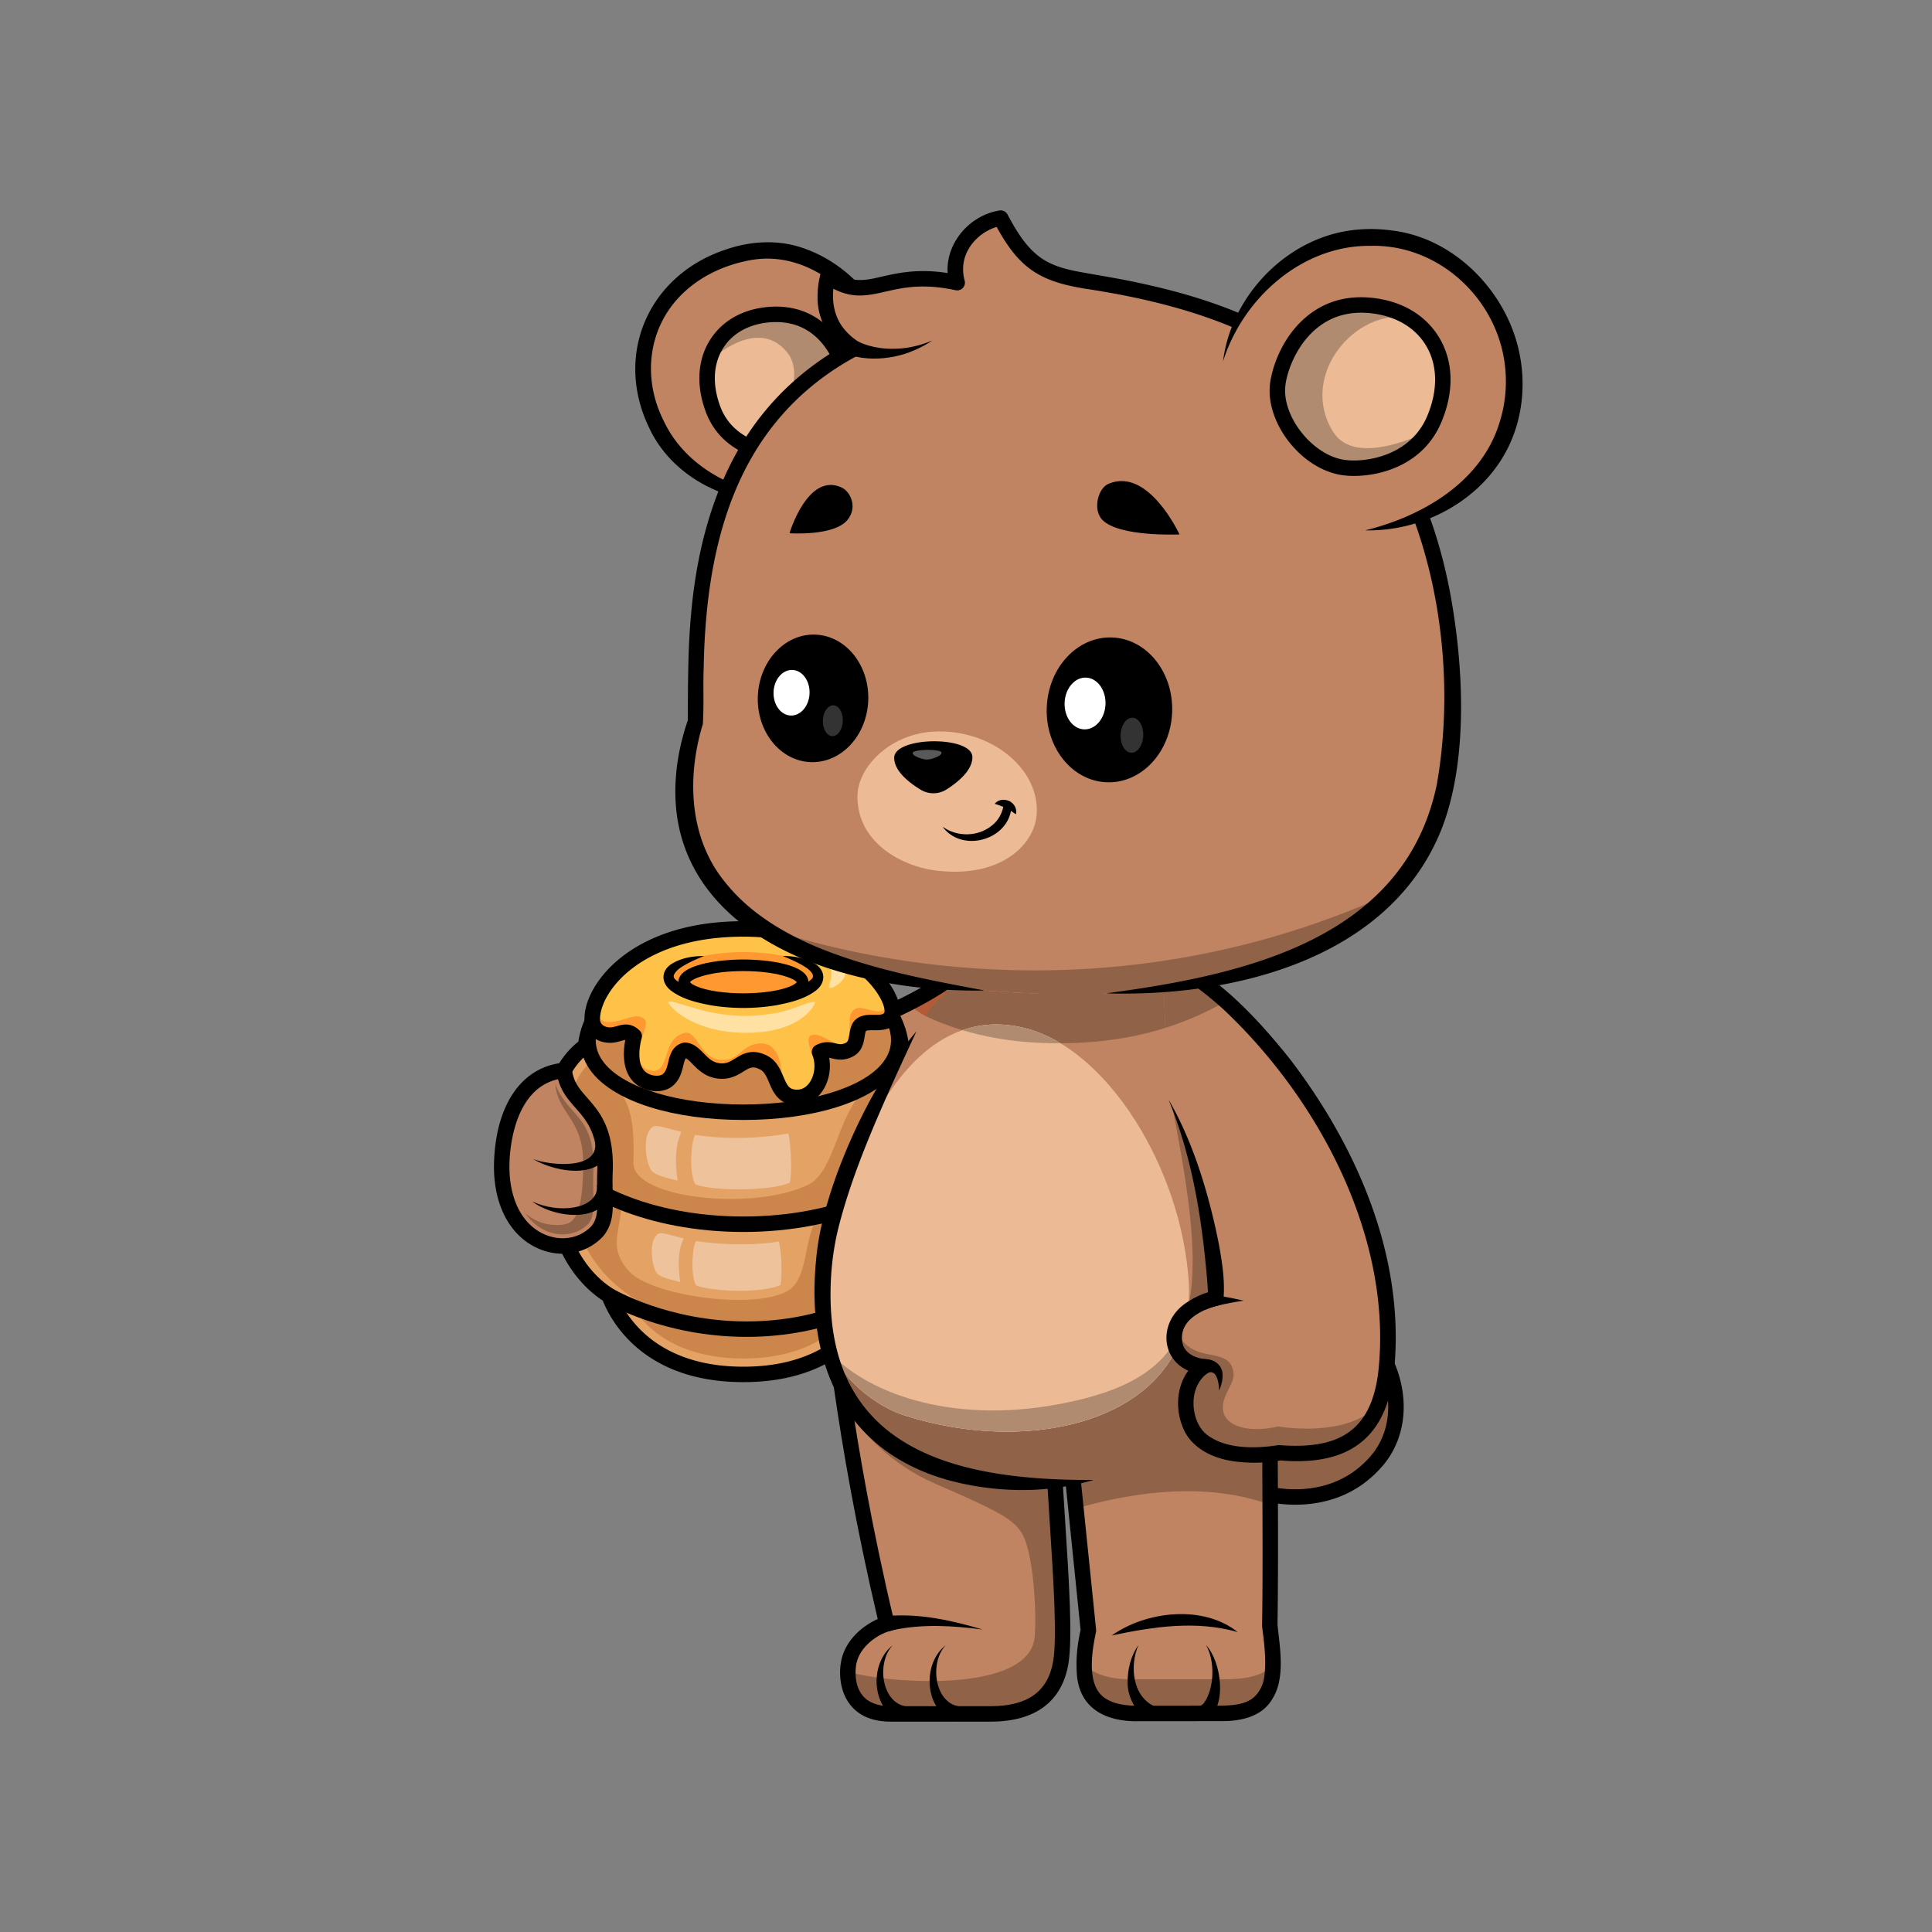 <svg id="Layer_1" data-name="Layer 1" xmlns="http://www.w3.org/2000/svg" viewBox="0 0 4000 4000"><rect x="0" y="0" width="4000" height="4000" fill="#808080" stroke="none"/><defs><style>.cls-1{fill:#c97043;}.cls-2{fill:#c08462;}.cls-3{fill:#b25b36;}.cls-4{fill:#e5a265;}.cls-5{opacity:0.35;}.cls-6{fill:#fff;}.cls-7{fill:#cc854a;}.cls-8{fill:#ffc248;}.cls-9{fill:#ff9831;}.cls-10{opacity:0.5;}.cls-11{opacity:0.3;}.cls-12{fill:#906349;}.cls-13{fill:#f9d3b7;}.cls-14{fill:#ff9343;}.cls-15{fill:#ffad40;}.cls-16{fill:#e0b299;}.cls-17{fill:#ecba95;}.cls-18{fill:#b18b70;}.cls-19{fill:#512717;}.cls-20{fill:#f9d9c2;}.cls-21{opacity:0.2;}</style></defs><path class="cls-1" d="M1560.41,2182.15c111.29-14.31,358.77-93.65,464.62-205.65,90.08-95.3,199.31,321,199.31,321s-200.69,165-352.31,213-263-114-263-114Z"/><path class="cls-2" d="M2224.35,2297.5s-200.68,165-352.32,213-263-114-263-114l-48.6-214.36c73.52-9.44,206.44-47.28,318.72-104.16,57.72-29.2,110-63.44,145.88-101.48,6.64-7,13.4-11.28,20.2-13.12C2130.63,1940.34,2224.35,2297.5,2224.35,2297.5Z"/><path class="cls-3" d="M2045.23,1963.38c-13.8,40.28-64,170.44-126,141.76-13.2-6.12-28.2-17.36-40-27.16,57.72-29.2,110-63.44,145.88-101.48C2031.67,1969.46,2038.43,1965.22,2045.23,1963.38Z"/><path d="M1814.72,2535.56c-127.81,0-214.7-123.92-218.87-130l26.37-18.13c1,1.51,106.64,151.59,245,107.81,130.11-41.19,300.41-173,339-203.69-32-118.23-98.08-299.74-148.69-312.67-4.76-1.2-11.44-1.34-20.84,8.61-112.31,118.82-368.37,196.91-474.2,210.52l-4.09-31.74c108.39-13.94,353.13-93,455-200.77,19.46-20.58,39-20.94,52-17.62,39.32,10,79.45,70.44,122.67,184.62,30.58,80.81,51.51,160.14,51.71,160.93a16,16,0,0,1-5.31,16.42c-8.29,6.82-204.83,167.52-357.64,215.9A205,205,0,0,1,1814.72,2535.56Z"/><path class="cls-4" d="M1539.11,1953.62c233,0,318.74,134.28,326.65,211.5,82.11,60.53,82.44,188.81,54.8,232.84,28.3,82.19-4,222.32-103.37,284.16-29.26,79.39-115,163.43-278.08,163.43s-248.83-84-278.09-163.43c-99.35-61.84-131.67-202-103.37-284.16-27.64-44-27.31-172.31,54.8-232.84C1220.37,2087.9,1306.11,1953.62,1539.11,1953.62Z"/><path class="cls-4" d="M1539.11,1953.62c233,0,318.74,134.28,326.65,211.5,82.11,60.53,82.44,188.81,54.8,232.84,28.3,82.19-4,222.32-103.37,284.16-29.26,79.39-115,163.43-278.08,163.43s-248.83-84-278.09-163.43c-99.35-61.84-131.67-202-103.37-284.16-27.64-44-27.31-172.31,54.8-232.84C1220.37,2087.9,1306.11,1953.62,1539.11,1953.62Z"/><path class="cls-4" d="M1920.56,2398c28.29,82.2-4,222.29-103.36,284.15-29.28,79.39-115,163.44-278.09,163.44s-248.81-84-278.09-163.44c-99.37-61.86-131.66-201.95-103.37-284.15-27.38-43.61-27.3-169.83,52.47-231,.78-.66,1.56-1.24,2.35-1.81,7.9-77.26,93.64-211.5,326.64-211.5,211.83,0,301.93,111,322.52,189.18a144.52,144.52,0,0,1,4.12,22.32C1947.86,2225.67,1948.19,2354,1920.56,2398Z"/><g class="cls-5"><path class="cls-6" d="M1415.51,2564c-5.43,12.72-15.1,33.63-7.25,90.39-15.83-4.12-41-9.67-47.83-17.89-10-11.93-16-54.82-5.49-73.18C1364.36,2546.78,1370.56,2553.17,1415.51,2564Z"/></g><g class="cls-5"><path class="cls-6" d="M1615.92,2660.41c-35.69,17.16-139.5,14.59-175,.69-12.87-25.74-6.35-83,0-91.41,11.9,1.29,92.09,13.77,171.51.72C1615.92,2579.94,1620.9,2627.47,1615.92,2660.41Z"/></g><g class="cls-5"><path class="cls-6" d="M1410.91,2343.39c-6.07,14.21-16.87,37.58-8.1,101-17.68-4.6-45.77-10.8-53.44-20-11.12-13.32-17.83-61.26-6.14-81.77C1353.75,2324.17,1360.68,2331.32,1410.91,2343.39Z"/></g><g class="cls-5"><path class="cls-6" d="M1635.19,2448.77c-35,16.29-156.21,18.67-195.9,3.14-14.38-28.76-7.09-92.79,0-102.14,13.3,1.45,88.56,14.92,192.8-2.84C1636,2357.58,1641.32,2420,1635.19,2448.77Z"/></g><path class="cls-7" d="M1861.63,2142.82c-14.29,121.48-147.92,151.79-322.52,159.94-152.25,7.13-274.35-35.82-329-135.81.78-.66,1.56-1.24,2.35-1.81,7.9-77.26,93.64-211.5,326.64-211.5C1750.94,1953.64,1841,2064.62,1861.63,2142.82Z"/><path class="cls-7" d="M1876.09,2173.5a112.58,112.58,0,0,1-18.25,27.88c-15.56,18-27.59,39.65-69.3,58.55-53.54,46.85-60.89,166.81-115.31,193-114.27,55.08-364.5,28.89-361.87-46.33,5.66-162.15-41-141.56-87.57-208.35-59.42,52.34-56.54,152.94-38.22,182.14l8.36,13.38-5.14,14.87c-22.45,65.23.92,207.12,131.58,283.91,3.56,7.8-15.14,6.8-8.29,17,29.68,44.32,94.11,103,227,103,180.82,0,234.89-108.6,247.16-141.91l3.91-10.58,9.6-6c23.68-14.74,42.7-34.42,57.4-56.62-23.22-36.44-48-71.36-81.2-86.72,50.61-18.95,92.36-48.06,116.66-91.1a169,169,0,0,0,11.2-24.09c16.89-45.34,26-82.44,29.65-112.79C1926.57,2243.17,1909,2202.49,1876.09,2173.5Zm-240.25,495.73c-62.47,45.42-286.21,14.86-333.24-36.95-43.19-47.64-19.55-80.5-15.43-137.41,31.54,21.74,232.3,63.91,398.58,38.5C1666.27,2574,1669.73,2644.6,1635.84,2669.23Z"/><path d="M1539.11,2861.55c-204.32,0-272.8-123-291.13-168.79-98-64.48-134.58-202.81-107.68-293.07-26.62-53.11-24.75-177.55,57.11-243.19,13.53-90.57,113.28-218.88,341.7-218.88s328.17,128.31,341.69,218.88c81.86,65.64,83.73,190.08,57.11,243.18,26.91,90.27-9.67,228.59-107.68,293.08C1811.9,2738.5,1743.42,2861.55,1539.11,2861.55Zm0-891.93c-213.16,0-302.62,117.89-310.74,197.13A16,16,0,0,1,1222,2178c-76.76,56.59-72.92,176.14-50.75,211.46a16,16,0,0,1,1.58,13.72c-27.47,79.75,8,210.18,96.7,265.36a16,16,0,0,1,6.56,8.05c13.22,35.88,71.27,153,263.07,153s249.84-117.08,263.07-153a15.92,15.92,0,0,1,6.55-8.05c88.65-55.18,124.17-185.61,96.7-265.36a16,16,0,0,1,1.58-13.72c22.17-35.32,26-154.87-50.74-211.46a16,16,0,0,1-6.43-11.25C1841.72,2087.51,1752.27,1969.62,1539.11,1969.62Z"/><path d="M1545.9,2767.84c-172.45,0-288.32-69.1-293.17-72l16.59-27.36c1.11.67,113.53,67.4,276.58,67.4,162.41,0,261.26-66.25,262.24-66.92l18.12,26.38C1822,2698.26,1718.85,2767.84,1545.9,2767.84Z"/><path d="M1539.11,2550.66c-198.62,0-351.78-74.34-395.06-144.28l27.21-16.83c33.17,53.61,169.23,129.1,367.85,129.1s334.67-75.49,367.84-129.1l27.21,16.83C1890.89,2476.32,1737.72,2550.66,1539.11,2550.66Z"/><path d="M1539.11,2318.75c-144.74,0-264.66-37.49-313-97.84-21.78-27.21-29.34-59.27-21.84-92.71l31.23,7c-5.45,24.3-.35,45.8,15.59,65.71,41.74,52.14,154.78,85.83,288,85.83s246.24-33.69,288-85.83c15.94-19.91,21-41.41,15.59-65.71l31.23-7c7.5,33.44-.05,65.5-21.84,92.71C1803.76,2281.26,1683.84,2318.75,1539.11,2318.75Z"/><path class="cls-8" d="M1845.68,2102.37c15.37-34.69-73.62-179.08-306.57-179.08S1220.92,2055.51,1226.42,2115c0,0,3.1,24.76,31.78,27.81,23.71,2.53,36.5-15.74,54.82,2.27,0,0-19.5,62.73,15.68,88.41,15.87,11.59,40.86,13.24,53.72,2.52,23-19.2,10.76-54.52,35.5-61.55,24.33,1.42,32.88,38.4,70.35,42.75,42.47,4.93,50.84-38.71,92.83-17.18,33.31,17.07,21.14,72.16,69.62,72,41-.16,62.36-54.4,45.93-93.9,24-12.88,35,8.16,61-4.47,23.17-11.24,11.13-41.94,26.27-52.27C1800.49,2110.06,1834.61,2127.37,1845.68,2102.37Z"/><path class="cls-8" d="M1845.7,2102.38c-11.08,25-45.22,7.66-61.77,19-15.16,10.34-3.09,41-26.28,52.26-26,12.64-37-8.4-61,4.49,16.44,39.49-5,93.73-46,93.89-48.47.21-36.28-54.89-69.6-71.94-42-21.54-50.36,22.07-92.82,17.17-37.47-4.36-46-41.34-70.38-42.74-24.75,7-12.43,42.33-35.49,61.52-12.85,10.75-37.85,9.06-53.74-2.51-35.17-25.7-15.65-88.42-15.65-88.42-18.33-18-31.13.25-54.81-2.26-28.71-3.05-31.79-27.8-31.79-27.8-.87-9.26.49-20.3,4.24-32.33,20.38-65.14,111.76-159.4,308.44-159.4,167.36,0,260.42,74.49,293.86,129.34C1846.07,2074.13,1850,2092.62,1845.7,2102.38Z"/><path class="cls-9" d="M1845.7,2102.38c-11.08,25-45.22,7.66-61.77,19-15.16,10.34-3.09,41-26.28,52.26-26,12.64-37-8.4-61,4.49,16.44,39.49-5,93.73-46,93.89-48.47.21-36.28-54.89-69.6-71.94-42-21.54-50.36,22.07-92.82,17.17-37.47-4.36-46-41.34-70.38-42.74-24.75,7-12.43,42.33-35.49,61.52-12.85,10.75-37.85,9.06-53.74-2.51-35.17-25.7-15.65-88.42-15.65-88.42-18.33-18-31.13.25-54.81-2.26-28.71-3.05-31.79-27.8-31.79-27.8-.87-9.26.49-20.3,4.24-32.33,3.66,15.69,11.4,33.61,27.67,33.36,35.25-.49,50.12-17.58,70-10s1,34.72-6.18,64.08c-10.09,41.06,32,59.38,47.36,38.59,14.62-19.81,9.8-59.43,46.9-70.05,25.9-7.37,32.16,49.62,72,55.14s43.81-26.85,79-33c35.54-6.17,47.81,27.39,50.53,56.38s14.41,47.85,42.91,42.38,33.44-23.64,26.52-55.52c-4.9-22.4-20.67-52.58-9.35-59.79s32.82,6.26,47.19,13.88c18.7,10,28.83,10.13,32.74-15.44,3.79-24.47-3.58-41,10.13-52s31.3,4.11,54.9,3.25c13.91-.54,11.77-28,10-41.39C1846.07,2074.13,1850,2092.62,1845.7,2102.38Z"/><g class="cls-10"><path class="cls-6" d="M1384.13,2076.51c-6.19-11.67,47,12.35,96.9,21.19,48.36,8.57,84.75,6.79,128.28-.78,30.59-5.31,82.07-31.56,77.82-19.55-2.68,7.59-33.46,63.66-150.36,60.86C1441.91,2136,1392.77,2092.77,1384.13,2076.51Z"/></g><g class="cls-10"><path class="cls-6" d="M1717.24,2045.28c-3.92-2.11,4.32-14.92,4-28.7-.64-27.41-22.16-35.42-23.66-38.17-2.82-5.18,37.4,3.84,47.76,18.73C1765.24,2025.76,1722.94,2048.35,1717.24,2045.28Z"/></g><path d="M1650.46,2288c-38.36,0-49.82-27-58.2-46.72-5.12-12-9.53-22.44-18.46-27-15.17-7.77-21.23-4-34.52,4.18-12,7.39-28.32,17.49-52.85,14.66-26.1-3-41.3-18.58-52.4-29.94-6-6.11-10.27-10.36-14.09-12-1.72,1.75-3,5.6-5.32,15.21-2.94,12.42-7,29.44-22,41.92-18.23,15.21-51.15,14.35-73.4-1.88-33.22-24.26-29-70.81-24.61-93.35a56.08,56.08,0,0,0-8.52,2c-7.74,2.2-17.37,4.93-29.63,3.62-32.65-3.47-44.34-28.82-46-41.73,0-.17,0-.34,0-.51-3-32.08,14.17-72,45.84-106.7,34.91-38.28,118.06-102.5,282.77-102.5,161.05,0,263.05,68.56,304.8,132.72,17.74,27.25,23.72,52.34,16.41,68.84-10.87,24.54-35.75,24.26-50.6,24.15-6-.08-14.23-.14-16.76,1.58-1.12,1.31-2.15,7.73-2.76,11.57-2,12.74-5.14,32-25.54,41.88-18.14,8.8-31.88,5.63-41.92,3.32-2.27-.51-4.21-1-6-1.25,4.24,23.33-.47,48.53-13.45,68.07-12.73,19.16-31.38,29.76-52.51,29.84Zm-91-109.94c8.45,0,18,2.12,29,7.73,19.24,9.87,27,28.22,33.31,43,8.21,19.34,12.23,27.23,28.74,27.23h.2c13-.05,21.29-8.48,26-15.55,10.36-15.6,12.52-38.72,5.24-56.2a16,16,0,0,1,7.21-20.25c17.27-9.27,30.88-6.13,40.82-3.84,8,1.83,12.78,2.94,20.77-.93,4.7-2.28,6-6.12,7.91-18.16,1.75-10.91,3.93-24.47,16.32-32.93,10.83-7.39,23.74-7.26,35.12-7.15,16.27.08,19.2-1,21-5.11.89-2.16,1-16.09-15-40.06-37.73-56.34-130.28-116.54-276.9-116.54-152.42,0-227.77,57.68-259.13,92.06-30.07,33-39.06,64.56-37.65,81.79.52,2.8,3.4,12.27,17.57,13.78,6.09.63,11.39-.86,17.52-2.59,11.54-3.27,29-8.22,46.83,9.34a16,16,0,0,1,4.06,16.17c-.15.48-15.21,52.46,9.83,70.74,10.86,7.93,27.8,8.36,34,3.15,6.79-5.66,8.88-14.49,11.31-24.72,3.36-14.2,8-33.66,30.06-39.93a15.83,15.83,0,0,1,5.3-.58c17.22,1,28.3,12.33,38.06,22.32s18.37,18.79,33.21,20.51c13.46,1.56,21.8-3.57,32.34-10.09C1532,2185.36,1543.78,2178.07,1559.43,2178.07Z"/><path class="cls-9" d="M1620.65,1979.19c44.08,8.88,73.41,24.74,73.41,42.84,0,10.22-9.43,19.7-25.56,27.67-27.73,13.63-75.28,22.63-129.38,22.63s-101.7-9-129.42-22.63c-16.14-8-25.57-17.45-25.57-27.67,0-18.07,29.33-34,73.38-42.81,0,0,33.69-8.06,81.6-8.06S1620.65,1979.19,1620.65,1979.19Z"/><path class="cls-9" d="M1661.75,2033.55c0,7.11-7.45,13.72-20.23,19.26-22,9.48-59.59,15.73-102.4,15.73s-80.5-6.25-102.44-15.73c-12.79-5.54-20.24-12.15-20.24-19.26,0-19.34,54.93-35,122.68-35S1661.75,2014.21,1661.75,2033.55Z"/><path d="M1539.12,2080.54c-42.9,0-83-6.25-107.2-16.72-18.24-7.9-27.48-18.08-27.48-30.27,0-37.11,84.65-47,134.68-47s134.63,9.91,134.63,47c0,12.19-9.24,22.37-27.46,30.27C1622.05,2074.29,1582,2080.54,1539.12,2080.54Zm-110.5-47c.75,1.09,3.6,4.3,12.83,8.3,21.36,9.23,57.88,14.74,97.67,14.74s76.26-5.51,97.64-14.75c9.22-4,12.06-7.2,12.82-8.29-4-7-40.56-23-110.46-23S1432.65,2026.52,1428.62,2033.5Z"/><path d="M1620.65,1979.19c23,.29,45.49,3.55,66.11,15.87,23.54,14.31,23.28,40.32,1.56,56.41-24,17.84-54.17,24.56-81.92,29.93a417.19,417.19,0,0,1-134.55,0c-27.76-5.36-57.92-12.07-81.93-29.89-21.56-16-22.23-42,1.48-56.42,20.6-12.32,43.07-15.6,66.11-15.87-10.22,4.45-20.31,8.59-29.83,13.49-11.71,6.24-27.08,13.8-32.49,25.9-1.87,6.48,3.48,9.83,8.83,14,21.08,13.24,46.55,17.76,72,21.32a480.59,480.59,0,0,0,63.13,3.88c38.25-.47,117.29-3.62,143-32.71,9.18-18.1-48.22-39.8-61.5-45.91Z"/><path class="cls-1" d="M2881.45,2853.64c16.61,57,11.22,121.86-31.32,171.23-97.8,113.48-247,63-247,63L2509,2859.39c27.15,6.53,56.93-24.5,92.17-58.79,42.75-41.66,93.48-88.1,157.15-78C2813.13,2731.3,2862.21,2787.2,2881.45,2853.64Z"/><g class="cls-11"><path class="cls-6" d="M2688.84,2783c39.1-48.83,127.53,1.2,119,35-5.65,22.57-37.11-4.16-82.29-9.54C2698.16,2805.22,2679.58,2794.59,2688.84,2783Z"/></g><path class="cls-12" d="M2881.45,2853.64c16.61,57,11.22,121.86-31.32,171.23-97.8,113.48-247,63-247,63L2509,2859.39c27.15,6.53,56.93-24.5,92.17-58.79,23.21,12.8,75.52,72,108.86,150.23C2739.87,3021,2862.81,2970.46,2881.45,2853.64Z"/><path d="M2681.9,3115.33c-46.42,0-80.87-11.26-83.87-12.27a16,16,0,0,1,10.22-30.32c5.83,1.94,140.43,45.3,229.74-58.33,37.77-43.83,46.57-107.5,23.55-170.32-20.72-56.5-63.2-99-105.72-105.7-58.61-9.23-106.75,37.75-149.21,79.23-36,35.15-67.07,65.54-101.35,57.33a16,16,0,0,1,7.45-31.13c17.1,4.09,44.77-22.94,71.54-49.09,45.48-44.43,102.08-99.69,176.57-87.95,54.46,8.61,105.79,58.19,130.76,126.3,27.08,73.87,16.11,149.47-29.35,202.21C2806.45,3100,2736,3115.33,2681.9,3115.33Z"/><path class="cls-13" d="M2410.21,2016.11c-22.57,44.26-35.77,85.32-42.2,124.33-62.88,15-133.88,22.24-215.21,18.66-98.44-4.28-176.45-27.49-233.62-54,44.72-59.52,149.43-186.41,234.17-192.76C2270.49,1903.63,2354.14,1956.63,2410.21,2016.11Z"/><path class="cls-14" d="M2475.24,2104.67c-86.93,38-191.17,60.19-322.44,54.43-98.44-4.28-176.45-27.49-233.62-54,44.72-59.52,149.43-186.41,234.17-192.76,117.14-8.74,200.79,44.26,256.86,103.74C2438.75,2046.37,2460.19,2078.36,2475.24,2104.67Z"/><path class="cls-14" d="M2538.24,2072.94a637.71,637.71,0,0,1-125.42,55.14l-6.39-143.2C2446,2000.85,2491.5,2031.28,2538.24,2072.94Z"/><path class="cls-15" d="M2629,2721.19c-1.4,137.6,2.79,489.1,0,644.44,2.09,21.57,16.11,101.7-5.17,138.21-15.7,26.95-35.72,43.66-99.52,43.66H2353.27c-96.94,0-105.61-57.58-107.82-84.24-3.55-42.71,8-87.62,8-87.62L2219,3039.15"/><path class="cls-15" d="M2623.86,3503.87c-15.72,26.94-35.72,43.63-99.53,43.63H2353.26c-96.93,0-105.59-57.59-107.82-84.24-3.53-42.7,8-87.59,8-87.59L2253,3371l-34-331.81,410-318c-1.42,136.86,2.74,485.31,0,641.89,0,.84,0,1.72,0,2.56C2631.09,3387.22,2645.13,3467.34,2623.86,3503.87Z"/><path class="cls-15" d="M2623.86,3503.87c-15.72,26.94-35.72,43.63-99.53,43.63H2353.26c-96.93,0-105.59-57.59-107.82-84.24-3.53-42.7,8-87.59,8-87.59L2253,3371l-34-331.81,410-318c-1.42,136.86,2.74,485.31,0,641.89,0,.84,0,1.72,0,2.56C2631.09,3387.22,2645.13,3467.34,2623.86,3503.87Z"/><path class="cls-2" d="M2623.86,3503.87c-15.72,26.94-35.72,43.63-99.53,43.63H2353.26c-96.93,0-105.59-57.59-107.82-84.24-3.53-42.7,8-87.59,8-87.59L2253,3371l-25.35-247.49-8.62-84.32,410-318c-.88,83.35.34,245.18.8,394.31.3,95.79.3,186.33-.75,247.58,0,.84,0,1.72,0,2.56C2631.09,3387.22,2645.13,3467.34,2623.86,3503.87Z"/><path class="cls-12" d="M2629.83,3115.48c-1.51-.46-3.06-1-4.66-1.51-143.33-50.86-305.88-17.74-397.55,9.5l-8.62-84.32,410-318C2628.15,2804.52,2629.37,2966.35,2629.83,3115.48Z"/><path class="cls-15" d="M2173.76,2900.51c-13.43,97.41,28,446.53,18.29,542.45-8.67,85.89-64.86,105.5-140.74,105.5H1844.07c-91.85,0-92.91-79.12-86.4-108.59,9.59-43.38,52.46-70.36,78.38-77.79-93.48-392.38-115.66-676-115.66-676"/><path class="cls-15" d="M2192.07,3443c-8.68,85.88-64.87,105.5-140.76,105.5H1844.06c-91.85,0-92.89-79.11-86.4-108.6,9.59-43.34,52.45-70.32,78.36-77.76h0c-93.48-392.39-115.65-676-115.65-676l453.35,214.46c-11.14,80.9,15.52,335.31,19.3,474.2C2193.9,3403.13,2193.7,3426.68,2192.07,3443Z"/><path class="cls-2" d="M2192.07,3443c-8.68,85.88-64.87,105.5-140.76,105.5H1844.06c-75.66,0-89.7-53.68-88.67-89.1a108.25,108.25,0,0,1,2.27-19.5c9.59-43.34,52.45-70.32,78.36-77.76h0c-43-180.44-70.88-337.87-88.51-455.34-20.65-137.94-27.14-220.71-27.14-220.71l453.35,214.46c-11.14,80.9,15.52,335.31,19.3,474.2C2193.9,3403.13,2193.7,3426.68,2192.07,3443Z"/><path class="cls-12" d="M2192.07,3443c-8.68,85.88-64.87,105.5-140.76,105.5H1844.06c-75.66,0-89.7-53.68-88.67-89.1,40.42,21.14,385.75,57.81,387.17-76.65,3.35-46.52-2.62-169.57-27.5-209.36-18.34-29.33-52.73-46.76-178.6-101.48-94.91-41.27-153.53-107.41-188.91-165.11-20.65-137.94-27.14-220.71-27.14-220.71l453.35,214.46c-11.14,80.9,15.52,335.31,19.3,474.2C2193.9,3403.13,2193.7,3426.68,2192.07,3443Z"/><path d="M2051.31,3564.46H1844.08c-37,0-65.07-11.55-83.37-34.33-22.79-28.38-24.3-68.22-18.66-93.71,9.43-42.71,46-71.5,75.17-84.42-90-382.05-112.56-661.9-112.78-664.72l31.91-2.49c.22,2.82,23.19,287.09,115.26,673.58l3.55,14.87-14.7,4.22c-21.72,6.22-59.15,29.6-67.17,65.86-3.3,15-4.42,45.87,12.37,66.77,11.92,14.84,31.58,22.37,58.42,22.37h207.23c76.49,0,118.75-30.56,129.2-93.44,8.2-49.35.68-166-6.6-278.78-7-109.1-13.69-212.15-7-260.7l31.7,4.38c-6.26,45.34.6,151.55,7.22,254.26,7.4,114.6,15,233.11,6.24,286.08C2199,3522.9,2143.41,3564.46,2051.31,3564.46Z"/><path d="M2034.48,3373.77c-60.74-7.93-123.8-11.9-184,.9-2.53.65-8.26,2-10.38,2.88l-8.12-31c3.06-.58,5-.76,7.44-1,66.08-5.22,132.13,9.56,195,28.2Z"/><path d="M1848.63,3406.09c-33.7,33.77-25,118.6,27.2,126.83l-7.58,31.09c-64.52-20.87-69.86-120.07-19.62-157.92Z"/><path d="M1958.38,3406.09c-33.7,33.77-25,118.6,27.2,126.83L1978,3564c-64.52-20.87-69.86-120.07-19.62-157.92Z"/><path class="cls-12" d="M2635.42,3446.78c-.29,21.61-3.19,42.71-11.56,57.09-15.72,26.94-35.72,43.63-99.53,43.63H2353.26c-96.93,0-105.59-57.59-107.82-84.24-.46-5.63-.67-11.35-.67-16.94,17.48,17.19,46.78,30.35,96.25,30.35h195.16C2591.58,3476.67,2618.06,3465.66,2635.42,3446.78Z"/><path d="M2645,2721.35c-1.37,204.82,2.92,444.88-.07,642.74,5,47.46,16.57,111-10.82,153.6-21.67,37.25-66.27,45.92-105.12,45.74l-83.86.07h-83.64c-69.23,2.59-130-24.5-132.32-104-1.53-30.17,2-58.44,8.75-87.87l-.42,5.61-34.41-336.49c-1.57-20.88,29-24.35,31.83-3.25L2269.36,3374a16.16,16.16,0,0,1-.42,5.61c-8.42,40.69-20.58,111.85,20.57,137.32,20.6,13,47.42,14.89,72,14.55h83.64l83.42-.07c33.6-.74,62.9-4.5,78.65-31,10.16-15.28,11.45-32.77,12.19-51.8.44-19.79-1.38-40.33-3.77-60.28-.76-7.36-2.14-14.89-2.62-23,.87-53.49,1-107.17,1-160.82-.21-80.17-.66-242-1.09-322.18-.16-53.73-.33-107.43.12-161.32.53-20.57,31.53-21.37,32,.32Z"/><path d="M2562.47,3379c-86.56-24.58-174.23-11.07-260.67,7,71.5-50.51,189.25-64.05,260.67-7Z"/><path d="M2356.89,3406.09c-18.48,43-12.5,107.81,35.53,127.65l-16.31,27.53c-25-17.08-41.35-47.34-41.51-77.14-.21-27.65,6.4-55.59,22.29-78Z"/><path d="M2496.91,3406.09c31.22,32.44,45.41,127,1.18,154.59L2483.82,3532c2.5-.6,5.84-2.58,8.85-6.19,21.69-29.48,23.25-88,4.24-119.76Z"/><path class="cls-2" d="M2590.15,2919.4l-326,144.67c-143.59,21.15-474.22,19.59-546.81-264.3-2.35-8.95-4.37-18.16-6.14-27.66-9-48.38-11-104.24-4.16-168.63,13.33-125.43,98.44-325.42,190.2-468,0,0,145.18-214.83,256.07-223.11,117.14-8.74,200.79,44.26,256.86,103.74,65.11,69,93.06,146.78,93.06,146.78,5.63,41.36,15.39,84.73,27.07,128.15,32,119.08,78.56,238.42,93.78,317C2648,2731,2627.06,2847.6,2590.15,2919.4Z"/><path class="cls-12" d="M2590.15,2919.4l-158.9,80.3-167.06,64.37c-143.59,21.15-474.22,19.59-546.81-264.3,84.28,90.16,274.52,157.41,519,97.94,259.72-63.18,266.91-220.38,190.87-604.69-12.94-65.4,37.67-47.71,103.11-2,32,119.08,78.56,238.42,93.78,317C2648,2731,2627.06,2847.6,2590.15,2919.4Z"/><path class="cls-13" d="M2460.23,2705.2c-24,237.1-326.64,309.28-588.5,224.91-44.43-14.33-109.92-55.9-144.85-120.71,88.56,85.2,273.8,145.64,509.48,88.31C2371,2865,2437.74,2807,2460.23,2705.2Z"/><path class="cls-12" d="M2475.24,2104.67c-86.93,38-191.17,60.19-322.44,54.43-98.44-4.28-176.45-27.49-233.62-54-2.9-7.88,10.52-21.63,23.69-35,58-58.7,139.64-152.49,210.48-157.8,117.14-8.74,200.79,44.26,256.86,103.74C2438.75,2046.37,2460.19,2078.36,2475.24,2104.67Z"/><path class="cls-16" d="M1992.63,2132.86c45.36,13.56,98.8,23.56,160.16,26.24,14.6.64,28.88.92,42.8.92-24.56-14.88-50-25.76-75.8-32C2072.87,2116.78,2030.59,2119.58,1992.63,2132.86Z"/><path class="cls-17" d="M1871.73,2930.09c-52.46-16.9-134.22-71.76-160.49-158-9-48.38-18.12-105.4-4.16-168.63,39.73-180,157.23-536.88,412.73-475.4,172.52,41.52,326.5,291.42,341.35,526C2478.05,2931.67,2151.6,3020.29,1871.73,2930.09Z"/><path class="cls-18" d="M1992.63,2132.86c45.36,13.56,98.8,23.56,160.16,26.24,14.6.64,28.88.92,42.8.92-24.56-14.88-50-25.76-75.8-32C2072.87,2116.78,2030.59,2119.58,1992.63,2132.86Z"/><path class="cls-18" d="M2460.23,2705.2c-24,237.1-326.64,309.28-588.5,224.91-44.43-14.33-109.92-55.9-144.85-120.71,88.56,85.2,273.8,145.64,509.48,88.31C2371,2865,2437.74,2807,2460.23,2705.2Z"/><path d="M2264.21,3064.07c-84,24.89-174.13,26.69-260,9.92-241.46-46.32-337.75-232.56-314.58-465.1,4.94-58.86,21.09-115.66,40.47-170.91a1181.29,1181.29,0,0,1,70.68-158.71c27.59-50.8,59-99.7,96.56-143.78-24.37,52.42-48.38,104-71.08,156.21-33.9,77.67-65.57,156.83-87.39,238.7-14.65,54.12-20.55,109.72-19.13,165.45,8.51,317.18,281.47,369.47,544.51,368.22Z"/><path class="cls-19" d="M2503.27,2162.87c34.27,132.75,91,262.54,127.63,394.42,27.42,104.37,25.25,218.82-17.38,318.74a308.6,308.6,0,0,1-23.38,43.38,463.37,463.37,0,0,0,23.7-93.71,598.44,598.44,0,0,0-12.14-235.78c-37.72-140.48-93.92-279.88-98.43-427.05Z"/><path class="cls-2" d="M2869.63,2841.64c-14.88,123.66-82.63,178.3-219.24,165.94-40.44,7.82-134.17,12-173.56-36.48-31.4-38.72-30.81-111.14,15-141.49,0,0-66.24-4.41-60.23-67.63,2.35-24.67,19.08-42.41,38.16-54.51a161.2,161.2,0,0,1,47.5-19.93c3.32-54.56-25.43-267.62-97.81-410.53l-13-292.13c165.1,66.58,432.73,384.77,464.46,718.13A644.46,644.46,0,0,1,2869.63,2841.64Z"/><path class="cls-12" d="M2538.24,2072.94a637.71,637.71,0,0,1-125.42,55.14l-6.39-143.2C2446,2000.85,2491.5,2031.28,2538.24,2072.94Z"/><path class="cls-12" d="M2855.13,2905c-28.79,78.73-94.24,112.57-204.74,102.56-40.44,7.82-134.17,12-173.56-36.48-31.4-38.72-30.81-111.14,15-141.49,0,0-66.24-4.41-60.23-67.63a59.91,59.91,0,0,1,1.51-8.95c7.78,16.31,21.86,36.06,46.32,44.85,33.29,11.89,69,5.59,74.27,43.42,3.49,25.22-24.17,44.85-21.65,76.71,2.74,33.88,51.08,50.1,114.63,35.22C2646.69,2953.23,2794.44,2979.67,2855.13,2905Z"/><path d="M2412.41,1970c104.18,45.46,188.07,134.79,257.73,222,136.84,178.45,235.43,401.84,217.48,630.75-4.45,58-19.67,122.18-67.6,161.74-46.95,39.45-113,44.2-171.07,39l4.47-.22a314,314,0,0,1-90.25,3.24c-47.52-4.51-99.17-26.75-115.8-75.47-17.6-46.21-7.75-106.06,35.64-134.81l7.78,29.3c-2.09-.16-3.19-.32-4.68-.53-82.37-11.35-94.84-105.53-28.7-148.63a175.34,175.34,0,0,1,56.18-24.44l-12.28,14.59c-.91-33.82-5-68.5-8.57-102.41-12-104.64-33-209.3-73.26-307.13,9.07,15.25,17.26,31.07,24.93,47.14,23,48.38,40.77,99.13,55.19,150.72q14.4,51.68,24.61,104.57c6.4,36.49,11.92,71.13,9,109.06a15.61,15.61,0,0,1-12.27,14.6c-16,3.91-32.22,10.72-45.53,19.73-20.28,13.51-31.31,32.31-27.57,55.17,2.57,21.2,23.17,32.58,42.78,35.36.77.18,2.55.25,3.27.4a15.94,15.94,0,0,1,6.75,29.18c-18.91,12.29-29.33,36.12-29.56,60.73-.42,24.46,8.36,50,25.54,65,39.07,32.16,102.88,30.92,150.7,23.25,119.76,9.45,191-24.69,206.3-151.56,30.26-276.91-122.57-563.85-320-750-39.84-35.9-83.9-70.11-133.19-90.63l12-29.67Z"/><path d="M2486.93,2814.37c19.77-3.29,41.07,6.72,44.05,27.82,1.55,12.64-2.25,25.31-6.69,36.94-.73-10.87-1.87-22.82-7.54-32.22-2.91-4.08-6.95-6.48-10.59-5.82-2.65.24-7.76,1.71-9.4,3.73l-9.83-30.45Z"/><path d="M2489.31,2680.06c29.09.34,57.05,6.46,85.07,12.72-26.7,4.43-54.2,9-79.27,18.75l-5.8-31.47Z"/><path class="cls-1" d="M1839.32,727.94c-18.8-93.19-138.38-236.18-294.22-205.05C1380.29,555.82,1288.65,705.54,1351,860.54c48.42,120.35,159.24,161.89,238.61,171Z"/><path class="cls-2" d="M1839.3,727.93,1719.65,873.49l-130,158.11c-79.38-9.15-190.24-50.72-238.61-171a271.34,271.34,0,0,1-16.37-58c-21.82-132.81,66.39-250.83,210.45-279.63C1700.91,491.75,1820.54,634.75,1839.3,727.93Z"/><path d="M1831.48,729.53c-44.25-112.71-156.82-217.45-285-189.48-44.29,9.08-86.78,27.9-121.36,57.12-82.16,68.92-98.62,180.66-50.59,275,39.85,84.2,125.65,135.22,216.12,151.51,9.62,1.82,8,16.33-1.91,15.88-99.5-4-200.69-59.91-244.17-152.68-74.4-152.44-1.79-317.58,158.41-370.3,48.52-16.79,102.18-20.59,151.65-5.61,73.07,22.27,135,76.29,171,143,11.57,22.49,20.19,46.93,21.56,72.41a8.1,8.1,0,0,1-15.69,3.17Z"/><path class="cls-20" d="M1755.28,801c-1.81-44.32-41.21-157.58-160.07-149.81-100.44,6.56-157.88,91.64-118.9,196.1,31.83,85.27,127,96.81,162.13,91.21C1697.9,929.05,1757.81,863,1755.28,801Z"/><path class="cls-17" d="M1755.28,801c2.51,62-57.41,128-116.83,137.48-21.88,3.48-66.93.35-105.55-23-23.5-14.24-44.6-36-56.61-68.16-13.63-36.49-15.48-70.59-7.78-99.82,14.2-54.46,61.31-92,126.72-96.25C1714.08,643.42,1753.49,756.66,1755.28,801Z"/><path class="cls-18" d="M1755.28,801c2.51,62-57.41,128-116.83,137.48-21.88,3.48-66.93.35-105.55-23,72.78-9,143.2-130,96.32-186.62-55.57-67.11-137.73-2-160.71,18.64,14.2-54.46,61.31-92,126.72-96.25C1714.08,643.42,1753.49,756.66,1755.28,801Z"/><path d="M1620.84,955.76c-49.25,0-129.5-22.43-159.52-102.86-20.69-55.45-17.27-108.89,9.64-150.49,25.75-39.81,69.51-63.67,123.2-67.18,45.61-3,84.73,9.88,116.25,38.22,45.72,41.11,59.8,101,60.86,126.9h0c2.77,68-60.56,142.87-130.32,154A128.42,128.42,0,0,1,1620.84,955.76Zm-14.19-288.94c-3.42,0-6.88.11-10.4.34-43.35,2.84-78.3,21.52-98.42,52.63-21.28,32.89-23.59,76.19-6.53,121.92,27.42,73.46,110.81,86.38,144.62,81,53.31-8.48,105.47-69.57,103.37-121.05-1-24.71-15.23-72.9-50.28-104.41C1666.53,677,1638.86,666.82,1606.65,666.82Z"/><path class="cls-1" d="M2290.51,2056.56c309.37-17.24,585.42-102.34,682.76-360,66.62-176.33,53.36-657.22-198.22-893.84-115.23-112.88-267.55-174.86-476.48-212.5-116.77-21.09-163.31-17.69-226.73-138.72-55.4,9.1-108.94,65.32-90,133.67-149.53-32.52-181.38,48.14-267.73-13.1-11.25,43.22-10.11,107.5,55.32,149.26-351.8,186.17-326.91,596.59-329.52,772.82-79.19,248,17.63,539.06,704.66,562.58"/><path class="cls-1" d="M1467.61,1812.18c84.36,130.27,284.23,231.13,677,244.6l145.91-.22c309.38-17.23,585.39-102.35,682.71-359.93l0-.05c66.63-176.33,53.38-657.22-198.2-893.84-115.25-112.85-267.57-174.83-476.48-212.49-116.76-21.07-163.29-17.7-226.75-138.72-55.37,9.11-108.91,65.31-90,133.67-149.53-32.5-181.4,48.13-267.76-13.07-11.22,43.2-10.12,107.49,55.31,149.23-351.8,186.19-326.91,596.6-329.52,772.82C1406,1600.42,1404.35,1714.53,1467.61,1812.18Z"/><path class="cls-2" d="M2973.23,1696.6l0,.05a465.3,465.3,0,0,1-30.1,64.6c-116.47,207.55-370.68,279.59-652.61,295.3l-145.9.21c-392.74-13.47-592.63-114.32-677-244.59-63.27-97.65-61.58-211.75-27.68-318,2.61-176.22-22.31-586.61,329.49-772.82-65.43-41.72-66.51-106-55.29-149.23,86.36,61.2,118.2-19.41,267.76,13.06-19-68.35,34.57-124.56,89.93-133.63,63.46,121,110,117.62,226.76,138.69,208.92,37.65,361.24,99.65,476.49,212.5C3026.62,1039.35,3039.87,1520.25,2973.23,1696.6Z"/><path class="cls-12" d="M2877.81,1850c-132.42,140.22-350.06,193.34-587.33,206.56l-66.94,6.88-79-6.67c-279.8-9.59-461.72-63.55-573.71-140.89C1637.92,1939.19,2221.35,2148.94,2877.81,1850Z"/><path d="M2290.51,2056.56c281.18-37.46,616-109.43,683.95-430.84,40.35-225.31,4-494.15-114.25-691.56-131.94-218-363.59-297.23-603.17-334.87-106.8-15.61-148.9-44-199.37-140.32l16.76,8.36c-37.63,6.27-72.62,37.41-79.19,75.72a86.32,86.32,0,0,0,2,37.89,16,16,0,0,1-18.82,19.91c-21.55-4.54-43.3-7.58-65-7.63-21.7-.25-43.06,2.41-64.82,7.15-23.33,4.91-46.38,11.86-71.47,11.39-26.18-.36-51.75-11.72-72.35-26.6l24.74-9c-9.83,37.35-5.5,77.72,19.75,107A126.64,126.64,0,0,0,1778.14,708c10.27,6.26,9.36,22.27-1.22,27.57-64,33.7-121.44,79.24-167.38,134.76-118,141.78-149.52,333-152.61,513-1.54,38.28.73,77.12-1.76,115.8-33.62,110.07-28.86,237,46.93,328.37,48.42,60.8,117.25,102.73,188.67,133,111.43,46,229.36,68.16,348.39,90.29-101.43,1.5-204.4-10.3-302.39-39.31-190.36-55.57-352.31-183.47-337.6-399.41,2.6-42.2,12-83.39,25.51-122.68l-.75,4.63c.56-74.12,0-149.36,7-223.61,13.22-149.65,55.83-302.83,153.94-420.49,48.7-58.89,109.78-107.21,177-142.63l-1.12,27.63c-41.18-24.82-68.91-71.75-68.08-120.22a178.88,178.88,0,0,1,5.89-46.56,16,16,0,0,1,24.74-9A132.4,132.4,0,0,0,1750,574c30.66,12.36,58.24,2.09,92-4.89,23-5,47.5-8.16,71.7-7.85,24.26.07,48.2,3.44,71.51,8.36l-18.82,19.91c-21-70.26,32.57-142.41,102.82-153.73a15.93,15.93,0,0,1,16.76,8.36c18.26,33.91,37.77,67.09,68.66,89.38,31.56,22.27,69,27.2,107.78,34.25,26.5,4.49,53.4,9.18,80,14.63,106.9,21.86,213.2,53.36,308.83,107.66,201.88,112.4,308.06,313.38,350.51,534.23,28.14,149.64,39,345.28-15.93,489.13-106.07,272.15-431,351.17-695.35,343.16Z"/><path d="M2442,1106.46S2377.4,966,2294.76,1001.78c-22,9.54-32.57,53.9-12.54,74.51C2317.3,1112.37,2442,1106.46,2442,1106.46Z"/><path d="M1634.57,1104s37.65-126.65,107.52-94.88c18.42,8.38,34,40.22,13,66.71C1727.55,1110.72,1634.57,1104,1634.57,1104Z"/><path class="cls-2" d="M2532.2,748c21.22-112.22,149.45-287.85,361.14-251.62,167,28.59,293.9,221.54,220.66,405.59-51.67,129.85-193.24,187.46-287.57,196.11"/><path d="M2532.2,748c14.58-117.46,102.64-223.26,216-260,43.27-14,90-17,134.92-10.62C2989.54,490.42,3080.52,568,3124,664.2c37.8,83,38.66,182.38-2.7,264.5-54.9,108.37-176,172-294.86,169.35,119.7-29.29,240.38-100.6,277.94-222.46a281.18,281.18,0,0,0,11.3-120c-16.42-137.95-137.4-250-277.78-246.58C2696.9,507.25,2574,616,2532.2,748Z"/><path d="M1775.79,706.69c29,14.28,62.82,17.78,94.83,14.2,20.43-2.17,40.53-8.1,59.59-15.68-23.63,15.36-50.19,27.3-77.93,32.91-29.07,5.82-60.39,6.41-89.2-2.06l12.71-29.37Z"/><path class="cls-17" d="M1775.18,1651.23c1.45,96.19,95.25,141.9,157.91,150.51,136.43,18.74,206.73-51.27,212.92-112.33,9.73-96.07-93.9-181.35-213.63-174.68C1843.55,1519.68,1774.22,1587.49,1775.18,1651.23Z"/><path class="cls-17" d="M2969.14,868.66a164,164,0,0,1-12.87,24.25c-48.46,75.27-144.6,81.53-181.81,73.88C2705.34,952.48,2638.75,872,2645,799.5c4.53-51.79,56.69-182.29,195.46-166.81,29.35,3.26,55.3,12.15,77,25.56h.06C2982,698.36,3007.5,778.62,2969.14,868.66Z"/><path class="cls-18" d="M2956.27,892.91c-48.46,75.27-144.6,81.53-181.81,73.88C2705.34,952.48,2638.75,872,2645,799.5c4.53-51.79,56.69-182.29,195.46-166.81,29.35,3.26,55.3,12.15,77,25.56-108.6-21.73-230,117.45-157.79,235.16C2801.07,961.12,2918.1,911.48,2956.27,892.91Z"/><path d="M2803.37,985.35a161.89,161.89,0,0,1-32.14-2.93c-79.85-16.46-148.94-106-142.16-184.28,2.59-29.89,22-98.33,77-143.43,37.82-31,83.61-43.77,136.09-37.93,61.8,6.88,111,36.68,138.59,83.9,28.82,49.36,29.92,111.24,3.08,174.23C2947,961.44,2860.66,985.35,2803.37,985.35ZM2645,799.52,2661,800.9c-5.31,61.37,53.6,137.17,116.74,150.19,40,8.24,140-2.64,176.74-88.73,22.78-53.45,22.32-105.14-1.28-145.55-22.34-38.26-63-62.49-114.49-68.22-43.6-4.86-81.36,5.53-112.26,30.86C2683,715,2663.49,771.57,2661,800.9Z"/><path d="M1851.31,1569.21c.3,27.53,31.26,51.51,55,65.88a50.69,50.69,0,0,0,53.37-.6c23.43-14.89,53.84-39.56,53.54-67.09C2012.74,1522.69,1850.81,1524.5,1851.31,1569.21Z"/><g class="cls-5"><path class="cls-6" d="M1889.6,1559.1c.06,5.09,11.46,9.46,20.22,12.07a35.38,35.38,0,0,0,19.75-.22c8.7-2.8,20-7.43,19.94-12.52C1949.42,1550.16,1889.51,1550.83,1889.6,1559.1Z"/></g><path d="M1951.47,1711.57c35.2,25,84.42,19.6,111.46-11.36,8.26-9.8,13.2-21.91,15.38-35.06a8,8,0,0,1,15.94,1.36c-.92,71.58-101.52,101.5-142.78,45.06Z"/><path d="M2059.62,1664.17c10.77-13.76,34.65-9.28,41.78,5.93a22.48,22.48,0,0,1,2,15.65,67,67,0,0,1-6.37-4.13c-11-8.19-24.4-13.12-37.4-17.45Z"/><ellipse cx="2296.95" cy="1469.7" rx="150.03" ry="129.91" transform="translate(744.89 3711.81) rotate(-87.92)"/><ellipse class="cls-6" cx="2246.44" cy="1456.46" rx="53.62" ry="42.36" transform="translate(709.45 3648.59) rotate(-87.92)"/><g class="cls-21"><ellipse class="cls-6" cx="2343.47" cy="1522.22" rx="36.29" ry="23.46" transform="translate(737.24 3808.93) rotate(-87.92)"/></g><ellipse cx="1683.27" cy="1445.89" rx="132.1" ry="114.39" transform="translate(177.27 3075.6) rotate(-87.92)"/><ellipse class="cls-6" cx="1638.8" cy="1434.23" rx="47.21" ry="37.3" transform="translate(146.06 3019.93) rotate(-87.92)"/><g class="cls-21"><ellipse class="cls-6" cx="1724.24" cy="1492.14" rx="31.95" ry="20.66" transform="translate(170.54 3161.11) rotate(-87.92)"/></g><path class="cls-2" d="M1168.26,2216.16c8.61,76.62,89.87,70.26,84.26,210-2.44,60.59,8,94.56-16.4,123.37-63.25,66.69-204.59,24.44-197.2-146.66C1042.8,2313.1,1079.2,2224.64,1168.26,2216.16Z"/><path class="cls-12" d="M1228.47,2471.7c.72,33.24.56,48.68-10.24,61.84-13.8,14.24-32.72,22.08-53.44,22.08-24,0-47.08-10.32-65-29a111,111,0,0,1-12.24-15.28c17.36,16.4,42.77,26.21,70.1,24.74,25.72-1.38,49.72-5.87,49.72-129.82,0-90-54.34-102.7-57.38-162.16,8.08,23.84,22.52,40.28,35.64,55.2,23.6,26.84,45.88,52.16,42.92,126C1227.83,2442.9,1228.15,2458.22,1228.47,2471.7Z"/><path d="M1165,2595.72a125.62,125.62,0,0,1-49-10.13c-62-26.31-96.82-94.86-93-183.38,5.11-118.39,58.87-193.89,143.8-202a16,16,0,0,1,17.42,14.14c2.91,25.9,15.54,40.28,31.53,58.47,25.14,28.6,56.42,64.2,52.81,154-.66,16.43-.34,31.09,0,44,.78,35.57,1.39,63.66-20.12,89.05-.19.23-.39.46-.6.67C1225.9,2583.59,1196.1,2595.72,1165,2595.72Zm-9.57-361.36c-87,19.47-98.92,133.3-100.48,169.24-3.22,74.62,24.27,131.64,73.52,152.52,34.26,14.54,71.8,7.76,95.78-17.24,12.81-15.36,13-32.78,12.26-67.33-.3-13.4-.63-28.58.07-46,3.09-77-21.29-104.74-44.88-131.57C1177.15,2277.47,1162.23,2260.5,1155.38,2234.36Z"/><path d="M1103.55,2399.59c34.75,13.76,138,23.31,128.36-35.73l31.95-1.86c-1.95,83.86-110.45,67.7-160.31,37.59Z"/><path d="M1101.78,2487.5c27.11,12.27,58.15,17.28,87.11,12.2,24.69-4,50.63-19.46,46.92-46.18l32,.19c-8.41,81.88-117,70.3-166,33.79Z"/></svg>